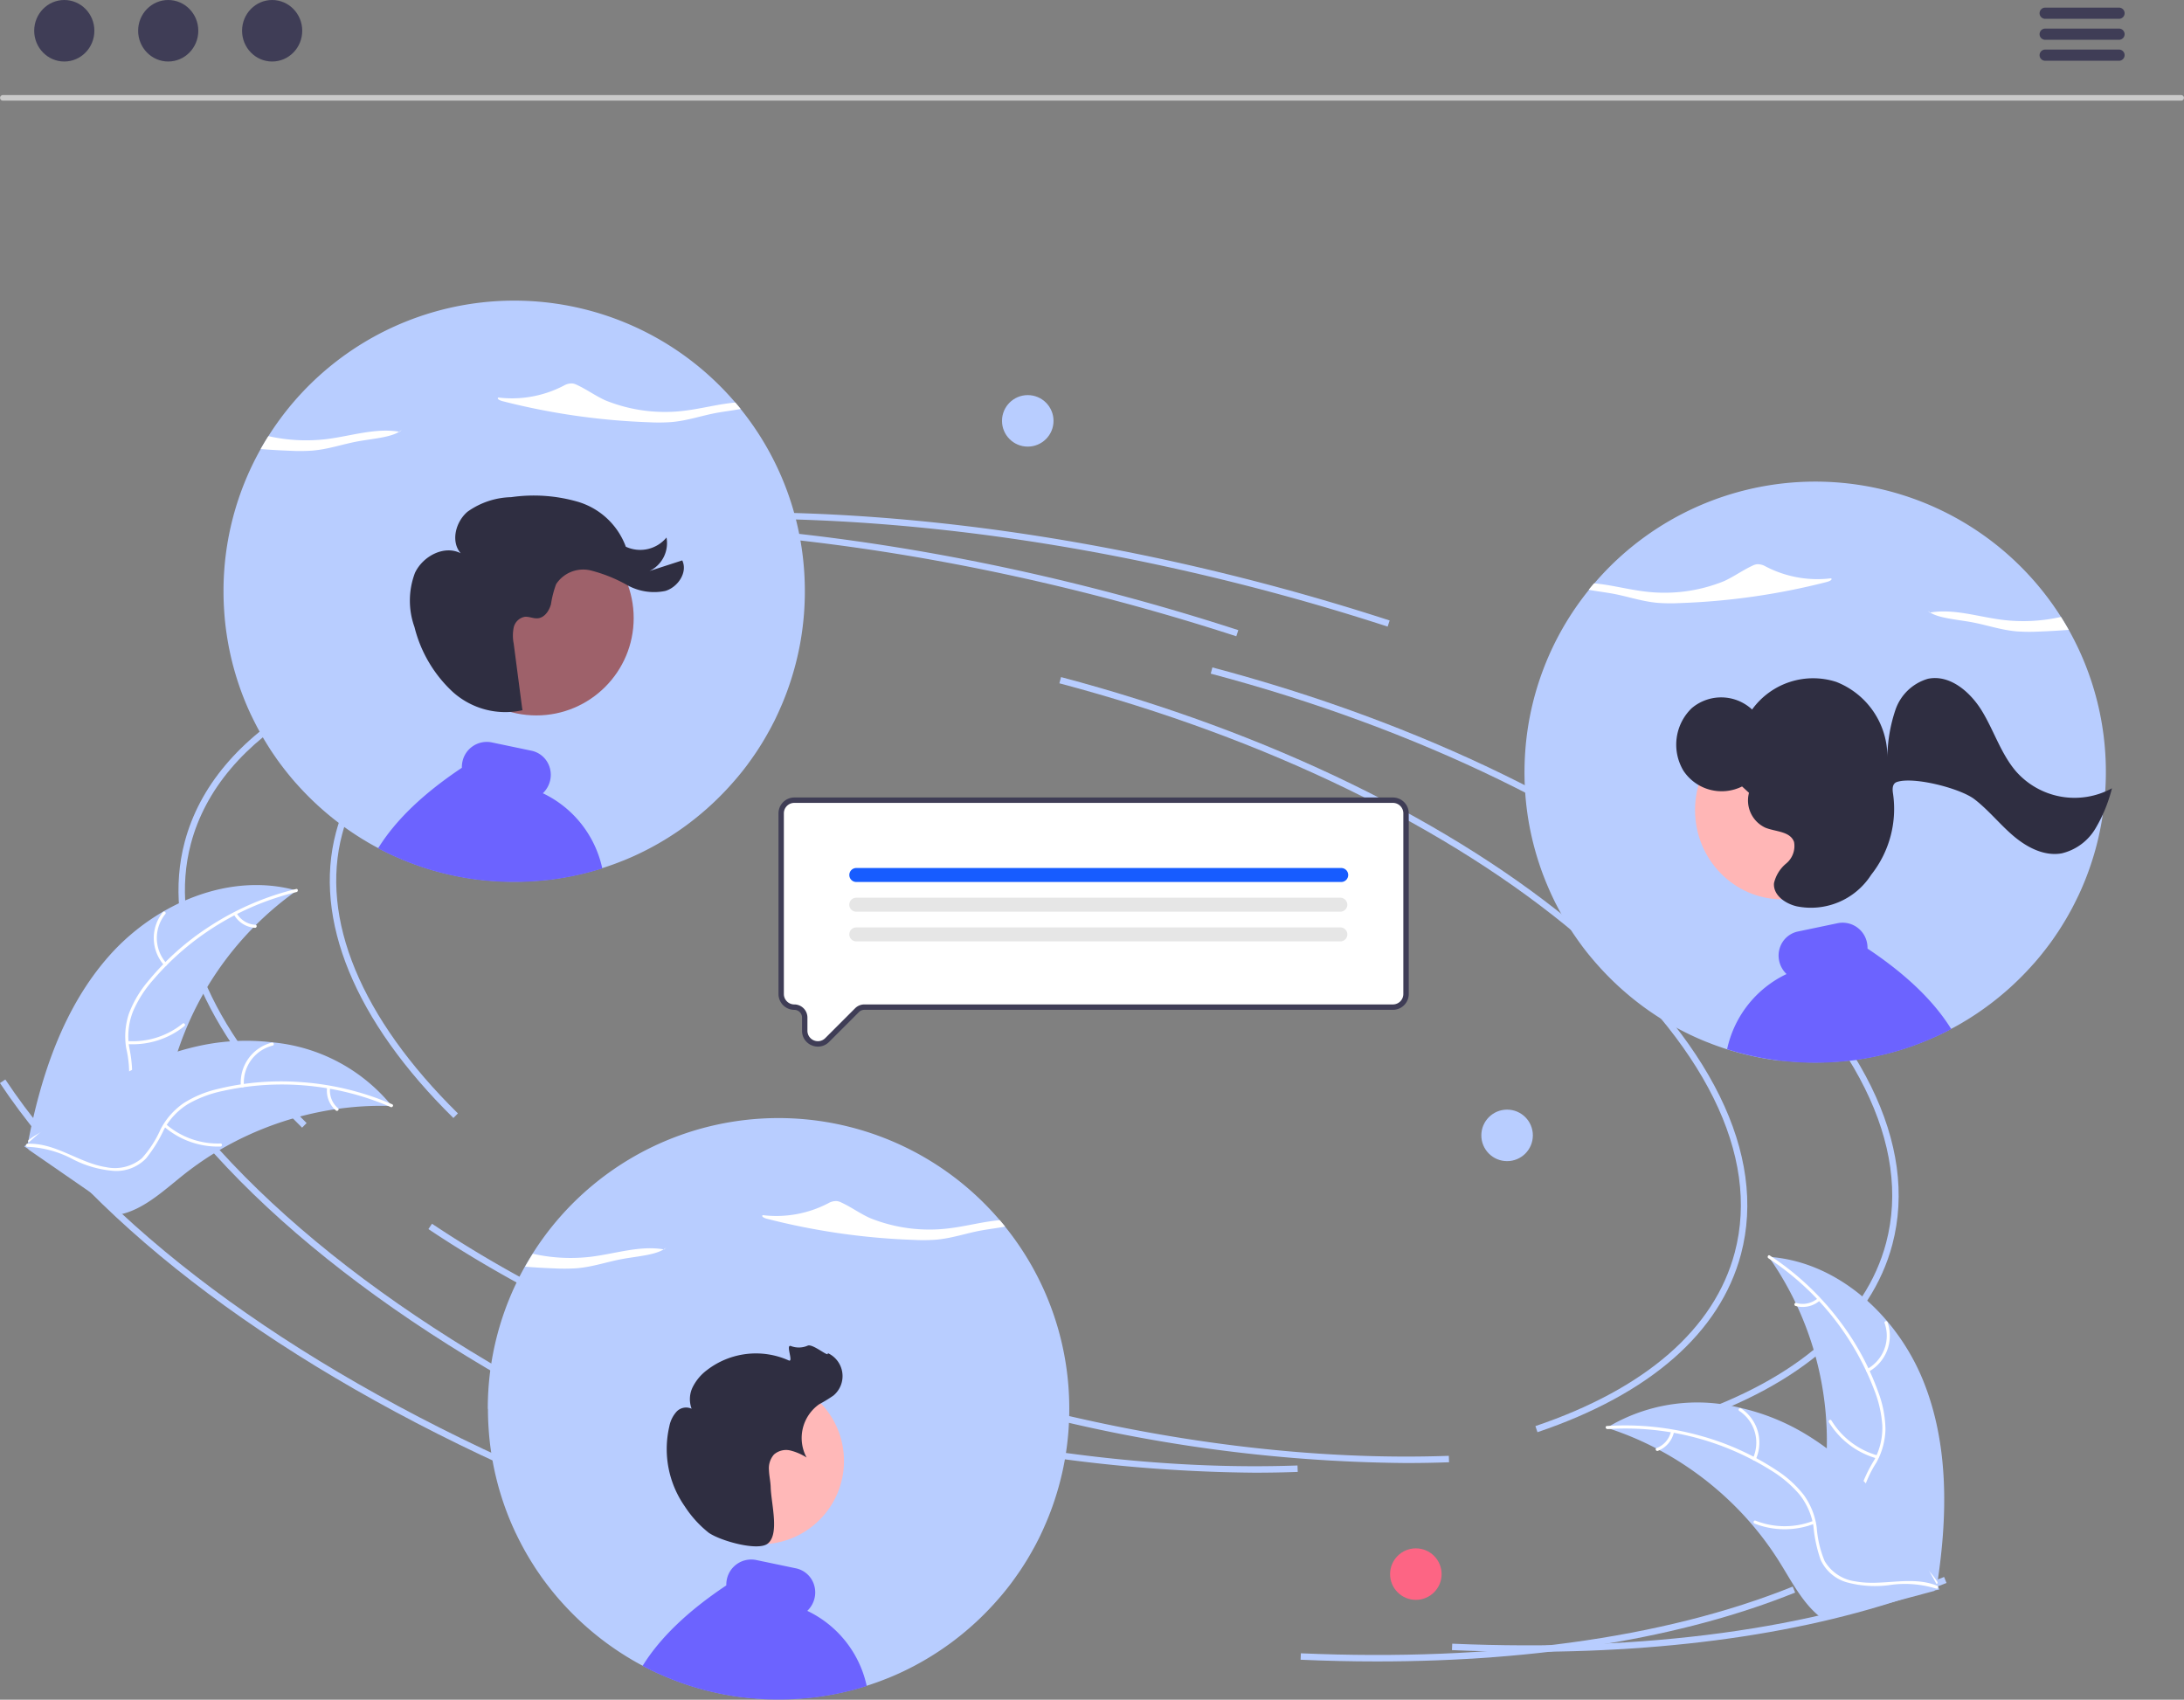 <svg xmlns="http://www.w3.org/2000/svg" width="255.122" height="198.551" viewBox="0 0 255.122 198.551">
  <rect x="0" y="0" width="255.122" height="198.551" fill="#808080" stroke="none"/>
  <g>
    <path
      d="M331.979 423.211c-11.535-11.355-16.406-23.2-13.718-33.356 3.45-13.031 18.776-22.041 42.049-24.72l.086.747c-22.949 2.641-38.041 11.449-41.408 24.165-2.616 9.883 2.185 21.47 13.518 32.627z"
      transform="translate(-279.016 -292.611)" style="fill:#b8cdff"/>
    <path
      d="M506.7 614.059a180.563 180.563 0 0 1-45.578-6.253c-19.215-5.087-36.834-12.765-50.951-22.205l.418-.625c14.049 9.394 31.589 17.037 50.725 22.1 17.293 4.578 34.715 6.7 50.378 6.14l.027.752q-2.48.091-5.019.091z"
      transform="translate(-342.449 -443.153)" style="fill:#b8cdff"/>
    <path
      d="m699.847 470.609-.241-.713c12.875-4.353 20.928-11.366 23.288-20.28 3-11.332-3.518-24.482-18.352-37.028-14.91-12.61-36.411-23.073-60.542-29.461l.193-.727c24.237 6.416 45.842 16.933 60.835 29.614 15.069 12.744 21.672 26.166 18.594 37.8-2.429 9.165-10.65 16.358-23.775 20.795z"
      transform="translate(-502.569 -304.434)" style="fill:#b8cdff"/>
    <path
      d="M312.788 577.771c-28.288-12.546-50.088-28.822-61.376-45.831l.627-.416c11.214 16.891 32.9 33.071 61.054 45.559z"
      transform="translate(-233.734 -406.55)" style="fill:#b8cdff"/>
    <path
      d="M742.286 728.2q-4.377 0-8.9-.2l.032-.751c22.517.975 42.385-1.72 57.458-7.794l.281.7c-13.151 5.296-29.911 8.045-48.871 8.045z"
      transform="translate(-563.777 -535.241)" style="fill:#b8cdff"/>
    <path
      d="M507.441 338.259a267.509 267.509 0 0 0-14.293-4.213c-27.674-7.326-54.878-9.927-78.672-7.521l-.076-.749c23.882-2.414 51.179.193 78.94 7.542a269.98 269.98 0 0 1 14.334 4.225z"
      transform="translate(-345.344 -265.061)" style="fill:#b8cdff"/>
    <path
      d="M275.9 426.791c-11.535-11.355-16.406-23.2-13.718-33.356 3.45-13.031 18.776-22.041 42.049-24.72l.086.747c-22.949 2.641-38.041 11.449-41.408 24.165-2.616 9.883 2.185 21.47 13.518 32.627z"
      transform="translate(-240.612 -295.063)" style="fill:#b8cdff"/>
    <path
      d="M450.619 617.639a180.564 180.564 0 0 1-45.578-6.253c-19.215-5.087-36.834-12.765-50.951-22.205l.418-.625c14.049 9.394 31.589 17.037 50.725 22.1 17.293 4.578 34.715 6.7 50.378 6.14l.027.752q-2.481.091-5.019.091z"
      transform="translate(-304.045 -445.605)" style="fill:#b8cdff"/>
    <path
      d="m643.763 474.189-.241-.713c12.875-4.353 20.928-11.366 23.288-20.28 3-11.332-3.517-24.482-18.352-37.028-14.91-12.61-36.411-23.073-60.542-29.461l.193-.727c24.237 6.416 45.842 16.933 60.835 29.614 15.069 12.744 21.672 26.167 18.594 37.8-2.428 9.165-10.649 16.358-23.775 20.795z"
      transform="translate(-464.165 -306.886)" style="fill:#b8cdff"/>
    <path d="M256.7 581.35c-28.287-12.546-50.084-28.822-61.376-45.831l.627-.416c11.214 16.891 32.9 33.071 61.054 45.56z"
          transform="translate(-195.329 -409.001)" style="fill:#b8cdff"/>
    <path
      d="M686.2 731.776q-4.377 0-8.9-.2l.032-.752c22.517.975 42.385-1.72 57.458-7.794l.281.7c-13.148 5.301-29.908 8.046-48.871 8.046z"
      transform="translate(-525.372 -537.693)" style="fill:#b8cdff"/>
    <path
      d="M451.358 341.839a267.509 267.509 0 0 0-14.293-4.213c-27.674-7.326-54.878-9.927-78.672-7.521l-.076-.749c23.883-2.414 51.179.193 78.94 7.542a269.98 269.98 0 0 1 14.334 4.225z"
      transform="translate(-306.94 -267.512)" style="fill:#b8cdff"/>
    <path
      d="M215.186 471.238c5.406-6.061 14.029-9.755 21.844-7.544a37.42 37.42 0 0 0-14.6 21.138c-.844 3.3-1.44 7.058-4.184 9.076a8.365 8.365 0 0 1-6.07 1.269 24.842 24.842 0 0 1-6.045-1.912l-.527.046c1.513-7.979 4.176-16.011 9.582-22.073z"
      transform="translate(-202.364 -359.66)" style="fill:#b8cdff"/>
    <path
      d="M237.112 464.85a31.984 31.984 0 0 0-16.774 10.29 13.773 13.773 0 0 0-2.323 3.637 7.9 7.9 0 0 0-.466 4.131 16.349 16.349 0 0 1 .362 3.941 4.837 4.837 0 0 1-2.05 3.383 12.567 12.567 0 0 1-4.652 1.835 12.338 12.338 0 0 0-5.17 2.041c-.179.146-.394-.14-.216-.286 2.566-2.092 6.131-1.823 8.97-3.342a4.9 4.9 0 0 0 2.716-3.348 12.684 12.684 0 0 0-.291-4.008 8.43 8.43 0 0 1 .305-4.057 12.735 12.735 0 0 1 2.174-3.713 31.03 31.03 0 0 1 7.225-6.47 32.553 32.553 0 0 1 10.147-4.39c.224-.054.265.306.043.356z"
      transform="translate(-202.469 -360.646)" style="fill:#fff"/>
    <path
      d="M253.53 479.158a4.8 4.8 0 0 1-.148-6.212c.145-.179.43.039.284.218a4.443 4.443 0 0 0 .149 5.778c.155.171-.131.386-.285.216z"
      transform="translate(-234.351 -366.392)" style="fill:#fff"/>
    <path
      d="M242.178 516.355a9.249 9.249 0 0 0 6.426-2.035c.179-.145.395.141.216.286a9.621 9.621 0 0 1-6.691 2.1c-.229-.012-.18-.367.049-.351z"
      transform="translate(-227.274 -394.743)" style="fill:#fff"/>
    <path
      d="M282.322 473.319a2.716 2.716 0 0 0 2.192 1.356c.23.013.18.367-.049.354a3.044 3.044 0 0 1-2.428-1.494.185.185 0 0 1 .035-.251.18.18 0 0 1 .25.035z"
      transform="translate(-254.681 -366.645)" style="fill:#fff"/>
    <path
      d="M247.248 528.375c-.144 0-.288-.008-.434-.01a35.781 35.781 0 0 0-5.793.338c-.149.018-.3.039-.447.062a37.712 37.712 0 0 0-13.111 4.568 36.625 36.625 0 0 0-4.6 3.13c-2.005 1.6-4.052 3.494-6.4 4.314a6.279 6.279 0 0 1-.746.219l-10.894-7.527c-.016-.03-.034-.057-.05-.086l-.449-.281.216-.2.125-.112c.041-.038.056-.049.08-.073l.026-.022c.024-.024.049-.044.071-.065q.625-.554 1.26-1.1h.006a53.851 53.851 0 0 1 10.491-7.212c.113-.058.228-.118.346-.172a34.943 34.943 0 0 1 5.289-2.133 30.9 30.9 0 0 1 3.03-.767 25.691 25.691 0 0 1 8.026-.308 20.4 20.4 0 0 1 13.71 7.118c.083.106.165.21.248.319z"
      transform="translate(-201.488 -399.178)" style="fill:#b8cdff"/>
    <path
      d="M247.576 538.8a31.983 31.983 0 0 0-19.588-1.883 13.779 13.779 0 0 0-4.044 1.506 7.9 7.9 0 0 0-2.86 3.018A16.355 16.355 0 0 1 219 544.8a4.837 4.837 0 0 1-3.674 1.467 12.567 12.567 0 0 1-4.819-1.336 12.34 12.34 0 0 0-5.357-1.483c-.23.009-.23-.349 0-.358 3.308-.125 5.993 2.236 9.175 2.732a4.9 4.9 0 0 0 4.184-1.038 12.686 12.686 0 0 0 2.181-3.375 8.428 8.428 0 0 1 2.686-3.055 12.733 12.733 0 0 1 3.971-1.656 31.033 31.033 0 0 1 9.664-.816 32.555 32.555 0 0 1 10.745 2.6c.211.099.029.408-.18.318z"
      transform="translate(-201.936 -409.481)" style="fill:#fff"/>
    <path
      d="M284.558 526.479a4.8 4.8 0 0 1 3.622-5.049c.224-.055.32.29.1.345a4.443 4.443 0 0 0-3.36 4.7c.016.233-.342.232-.362.004z"
      transform="translate(-256.42 -399.635)" style="fill:#fff"/>
    <path
      d="M256.191 551.6a9.248 9.248 0 0 0 6.356 2.244c.23-.008.231.35 0 .358a9.619 9.619 0 0 1-6.609-2.349c-.174-.153.079-.402.253-.253z"
      transform="translate(-236.793 -420.268)" style="fill:#fff"/>
    <path
      d="M316.839 537.8a2.716 2.716 0 0 0 .934 2.4c.176.149-.078.4-.253.254a3.044 3.044 0 0 1-1.039-2.655.185.185 0 0 1 .179-.179.18.18 0 0 1 .179.18z"
      transform="translate(-278.278 -410.728)" style="fill:#fff"/>
    <path
      d="M868.809 615.271c-3.054-7.526-9.935-13.9-18.038-14.447a37.42 37.42 0 0 1 6.648 24.816c-.314 3.392-1.016 7.131.891 9.954a8.365 8.365 0 0 0 5.29 3.236 24.838 24.838 0 0 0 6.336.231l.481.22c1.254-8.024 1.446-16.481-1.608-24.01z"
      transform="translate(-644.161 -454.006)" style="fill:#b8cdff"/>
    <path
      d="M850.475 600.595a31.983 31.983 0 0 1 12.339 15.329 13.777 13.777 0 0 1 .965 4.206 7.9 7.9 0 0 1-.949 4.048 16.346 16.346 0 0 0-1.665 3.59 4.836 4.836 0 0 0 .794 3.875 12.566 12.566 0 0 0 3.765 3.291 12.342 12.342 0 0 1 4.183 3.66c.119.2.418 0 .3-.2-1.713-2.832-5.162-3.778-7.325-6.163a4.9 4.9 0 0 1-1.432-4.066 12.683 12.683 0 0 1 1.621-3.677 8.431 8.431 0 0 0 1.076-3.923 12.735 12.735 0 0 0-.8-4.228 31.032 31.032 0 0 0-4.63-8.522 32.551 32.551 0 0 0-8.082-7.545c-.192-.126-.35.2-.159.321z"
      transform="translate(-643.899 -453.609)" style="fill:#fff"/>
    <path
      d="M887.123 630.566a4.8 4.8 0 0 0 2.227-5.8c-.077-.217-.418-.108-.341.11a4.444 4.444 0 0 1-2.083 5.392c-.202.108-.005.407.197.298z"
      transform="translate(-668.861 -470.319)" style="fill:#fff"/>
    <path
      d="M878.7 665.383a9.248 9.248 0 0 1-5.368-4.076c-.12-.2-.419 0-.3.2a9.62 9.62 0 0 0 5.595 4.23c.226.063.298-.292.073-.354z"
      transform="translate(-659.389 -495.367)" style="fill:#fff"/>
    <path
      d="M863.025 616.139a2.716 2.716 0 0 1-2.52.54c-.221-.065-.293.286-.073.35a3.044 3.044 0 0 0 2.789-.591.185.185 0 0 0 .052-.248.18.18 0 0 0-.248-.051z"
      transform="translate(-650.686 -464.473)" style="fill:#fff"/>
    <path
      d="M790.8 657.831c.137.045.274.089.412.137a35.758 35.758 0 0 1 5.342 2.265c.134.067.268.138.4.209a37.71 37.71 0 0 1 10.813 8.709 36.592 36.592 0 0 1 3.281 4.494c1.351 2.181 2.642 4.653 4.577 6.214a6.3 6.3 0 0 0 .629.457l12.79-3.427.077-.064.517-.114-.138-.257a9.765 9.765 0 0 0-.08-.147c-.018-.033-.036-.065-.051-.1l-.017-.03c-.014-.031-.031-.057-.045-.085q-.4-.732-.817-1.461v-.005a53.85 53.85 0 0 0-7.457-10.318c-.087-.092-.175-.188-.269-.278a34.933 34.933 0 0 0-4.264-3.786 30.842 30.842 0 0 0-2.6-1.741 25.69 25.69 0 0 0-7.456-2.987 20.4 20.4 0 0 0-15.3 2.1c-.119.07-.232.14-.344.215z"
      transform="translate(-603.093 -491.043)" style="fill:#b8cdff"/>
    <path
      d="M790.576 663.748a31.984 31.984 0 0 1 19.082 4.81 13.772 13.772 0 0 1 3.3 2.777 7.9 7.9 0 0 1 1.679 3.8 16.346 16.346 0 0 0 .832 3.869 4.837 4.837 0 0 0 2.967 2.616 12.567 12.567 0 0 0 4.988.361 12.336 12.336 0 0 1 5.543.4c.214.086.335-.251.121-.337-3.073-1.23-6.4.091-9.559-.511a4.9 4.9 0 0 1-3.592-2.384 12.685 12.685 0 0 1-.92-3.912 8.43 8.43 0 0 0-1.5-3.78 12.731 12.731 0 0 0-3.184-2.894 31.026 31.026 0 0 0-8.827-4.017 32.554 32.554 0 0 0-11-1.159c-.229.015-.162.367.066.352z"
      transform="translate(-602.799 -496.806)" style="fill:#fff"/>
    <path
      d="M841.617 662.894a4.8 4.8 0 0 0-1.714-5.973c-.192-.127-.4.166-.206.293a4.443 4.443 0 0 1 1.583 5.559c-.096.209.242.327.337.121z"
      transform="translate(-636.525 -492.398)" style="fill:#fff"/>
    <path
      d="M852.134 698.59a9.249 9.249 0 0 1-6.74-.023c-.214-.085-.335.252-.121.337a9.62 9.62 0 0 0 7.014.009c.213-.084.061-.407-.153-.323z"
      transform="translate(-640.32 -520.929)" style="fill:#fff"/>
    <path
      d="M810.676 665.255a2.716 2.716 0 0 1-1.687 1.949c-.216.081-.062.4.153.324a3.044 3.044 0 0 0 1.871-2.151.185.185 0 0 0-.108-.229.18.18 0 0 0-.229.108z"
      transform="translate(-615.479 -498.045)" style="fill:#fff"/>
    <circle cx="3.009" cy="3.009" r="3.009" transform="translate(162.382 180.872)" style="fill:#fd6584"/>
    <circle cx="3.009" cy="3.009" r="3.009" transform="translate(173.041 129.621)" style="fill:#b8cdff"/>
    <circle cx="3.009" cy="3.009" r="3.009" transform="translate(117.048 46.154)" style="fill:#b8cdff"/>
    <path
      d="M376.155 583.437c0 .766.025 1.532.079 2.292.057.908.154 1.809.287 2.7a33.8 33.8 0 0 0 2.528 8.741l.189.416.095.208c.032.069.066.139.1.2.044.091.085.18.129.268.054.11.107.221.164.331a.6.6 0 0 0 .022.044c.047.095.091.186.142.281a.539.539 0 0 0 .032.06c.054.107.11.218.167.325s.123.23.186.344a28.667 28.667 0 0 0 .615 1.081c.05.082.088.151.136.227.031.05.063.1.095.154.05.085.1.167.154.252l.353.558c.054.085.11.17.167.252.167.252.34.5.514.753.139.2.284.4.426.593.095.123.186.249.281.372.076.1.154.2.233.306.016.022.035.041.05.063l.066.082q.5.643 1.034 1.258l.057.066c.019.022.041.044.06.069s.06.069.091.1.06.069.091.1a34.238 34.238 0 0 0 6.251 5.513 31.114 31.114 0 0 0 1.166.763l.069.047c.044.025.085.05.129.079s.082.05.126.076c.167.1.337.2.508.306l.129.076.129.073q.317.184.643.359c.117.063.236.129.356.189.271.148.545.29.82.426.1.047.2.094.3.145l.246.117c.025.013.047.022.069.035l.2.094.224.1c.085.038.167.076.252.11.315.142.634.277.952.407a33.405 33.405 0 0 0 3.493 1.21l.167.047q.761.213 1.532.388 1.348.312 2.72.511h.006l.328.047h.032c.013 0 0 0 0 0l.362.047a.077.077 0 0 0 .025 0c.113.016.23.028.344.041l.369.038.284.028a.059.059 0 0 0 .025 0c.085.006.17.016.255.022h.013l.221.019c.879.069 1.762.1 2.657.1.968 0 1.929-.038 2.878-.12H413l.608-.057.158-.016h.031c.016 0 .032 0 .05-.006a.08.08 0 0 0 .025 0c.069-.006.139-.016.211-.022l.236-.028c.079-.009.158-.022.237-.031l.054-.006c.057-.006.113-.016.17-.025l.082-.009.167-.025a33.337 33.337 0 0 0 5.107-1.151c.088-.028.177-.053.265-.082h.009c.025-.009.054-.016.079-.025.236-.076.47-.154.7-.236.322-.107.64-.224.958-.344.085-.035.17-.066.255-.1.173-.066.344-.136.514-.2a31.214 31.214 0 0 0 1.667-.732c.006 0 .016 0 .022-.009l.177-.085a33.784 33.784 0 0 0 4.189-2.393q.643-.43 1.267-.889c.334-.249.662-.5.99-.76a34.13 34.13 0 0 0 4.473-4.274c.1-.107.189-.217.284-.328l.041-.044c.06-.072.117-.142.177-.211.079-.091.158-.186.233-.281l.05-.06c.063-.076.123-.151.186-.23.032-.038.06-.076.091-.114a28.8 28.8 0 0 0 .545-.706c.047-.063.095-.129.145-.2.227-.306.448-.618.662-.93.082-.117.161-.236.243-.353l.236-.359c.079-.126.161-.249.24-.375l.009-.019c.079-.12.158-.246.233-.369l.18-.3c.038-.066.079-.132.117-.2a.738.738 0 0 0 .041-.066l.265-.463c.1-.18.2-.362.306-.545.038-.076.079-.151.12-.227.016-.025.028-.051.041-.076.047-.088.095-.18.139-.271s.095-.18.142-.271.091-.18.135-.271c.035-.069.066-.139.1-.208a.07.07 0 0 1 .009-.016c.016-.035.032-.066.044-.1a.067.067 0 0 0 .009-.016c.035-.069.066-.142.1-.211.044-.091.085-.186.129-.277.028-.063.06-.129.088-.2.041-.091.085-.183.123-.277s.085-.189.126-.287a.72.72 0 0 0 .031-.073c.022-.044.038-.088.057-.132a26.478 26.478 0 0 0 .309-.753c.051-.132.1-.249.145-.375l.019-.044a34.142 34.142 0 0 0 1.664-5.967 34.525 34.525 0 0 0 .451-3.512c0-.066.009-.129.013-.192a33.754 33.754 0 0 0 .066-3.462 33.8 33.8 0 0 0-7.5-20.237c-.1-.126-.2-.252-.306-.378l-.315-.372a33.965 33.965 0 0 0-54.546 3.918c-.154.246-.309.495-.457.744s-.3.5-.441.76a33.815 33.815 0 0 0-4.344 16.628z"
      transform="translate(-319.155 -418.845)" style="fill:#b8cdff"/>
    <path
      d="M478.372 582.241a80.122 80.122 0 0 0 17.068 2.459 21.4 21.4 0 0 0 2.615-.018c1.913-.161 3.552-.762 5.377-1.091.877-.157 1.855-.273 2.738-.443q-.306-.38-.623-.75c-1.9.161-3.839.688-5.766.932a18.525 18.525 0 0 1-9.432-1.195c-1.205-.556-2.128-1.251-3.329-1.81a1.555 1.555 0 0 0-.523-.16 1.818 1.818 0 0 0-.986.256 13.1 13.1 0 0 1-7.655 1.389c-.202.164.183.344.516.431z"
      transform="translate(-388.759 -439.862)" style="fill:#fff"/>
    <path d="m441.336 597.589-.075-.012a2.016 2.016 0 0 0 .293-.221z" transform="translate(-363.738 -451.631)"
          style="fill:#fff"/>
    <path
      d="M389.937 599.8q1.7.136 3.42.2a21.524 21.524 0 0 0 2.615-.018c1.913-.162 3.552-.762 5.377-1.091 1.673-.3 3.705-.445 4.767-1.113-2.745-.475-5.589.492-8.419.852a20.1 20.1 0 0 1-6.861-.339q-.47.739-.899 1.509z"
      transform="translate(-328.592 -451.831)" style="fill:#fff"/>
    <path
      d="M433.455 725.436a21.25 21.25 0 0 0 1.12.57l.246.117c.025.013.047.022.069.035l.2.094.224.1c.085.038.167.076.252.11.315.142.634.277.952.407a33.4 33.4 0 0 0 3.493 1.21l.167.047q.761.213 1.532.388 1.348.312 2.72.511h.006l.328.047h.031c.012 0 0 0 0 0l.362.047a.077.077 0 0 0 .025 0c.113.016.23.028.344.041l.369.038.284.028a.061.061 0 0 0 .025 0c.085.006.17.016.255.022h.013l.221.019c.879.069 1.762.1 2.657.1.968 0 1.929-.038 2.878-.12h.009l.608-.057.158-.016h.031c.016 0 .032 0 .05-.006a.084.084 0 0 0 .025 0c.069-.006.139-.016.211-.022l.236-.028c.079-.01.158-.022.236-.031l.054-.006c.057-.006.113-.016.17-.025l.082-.01.167-.025a33.321 33.321 0 0 0 5.107-1.151l.265-.082a12.665 12.665 0 0 0-6.944-8.782 2.993 2.993 0 0 0 .861-1.532 2.93 2.93 0 0 0-.4-2.213 2.827 2.827 0 0 0-1.784-1.223l-4.672-.977a2.907 2.907 0 0 0-3.4 2.27 3.08 3.08 0 0 0-.063.7c-4.497 3.003-7.735 6.108-9.78 9.405z"
      transform="translate(-358.392 -530.832)" style="fill:#6c63ff"/>
    <circle cx="9.733" cy="9.733" r="9.733" transform="translate(79.123 160.928)" style="fill:#ffb8b8"/>
    <path
      d="M447.3 655.531a12.871 12.871 0 0 1-2.805-3.092 11.687 11.687 0 0 1-1.8-9.331 3.564 3.564 0 0 1 .838-1.716 1.532 1.532 0 0 1 1.767-.348 3.194 3.194 0 0 1 .13-2.534 5.628 5.628 0 0 1 1.664-1.982 9.374 9.374 0 0 1 9.546-1.13c.608.282-.391-1.894.246-1.684a2.594 2.594 0 0 0 1.958-.034c.6-.3 2.582 1.489 2.353.859a2.956 2.956 0 0 1 .685 4.95 16.29 16.29 0 0 1-1.679 1.028 4.822 4.822 0 0 0-1.475 6.223 6.388 6.388 0 0 0-1.88-.817 2.162 2.162 0 0 0-1.924.463 2.429 2.429 0 0 0-.589 1.833c.022.661.179 1.311.2 1.972.052 1.938 1.09 5.624-.413 6.654-1.198.811-5.407-.345-6.822-1.314z"
      transform="translate(-364.509 -476.48)" style="fill:#2f2e41"/>
    <path d="M450.133 170.943H195.649a.327.327 0 0 1 0-.653h254.484a.327.327 0 0 1 0 .653z"
          transform="translate(-195.33 -159.185)" style="fill:#cacaca"/>
    <ellipse cx="3.514" cy="3.593" rx="3.514" ry="3.593" transform="translate(3.996)" style="fill:#3f3d56"/>
    <ellipse cx="3.514" cy="3.593" rx="3.514" ry="3.593" transform="translate(16.136)" style="fill:#3f3d56"/>
    <ellipse cx="3.514" cy="3.593" rx="3.514" ry="3.593" transform="translate(28.277)" style="fill:#3f3d56"/>
    <path d="M960.424 139.195H951.8a.653.653 0 1 1 0-1.307h8.626a.653.653 0 1 1 0 1.307z"
          transform="translate(-712.895 -136.997)" style="fill:#3f3d56"/>
    <path d="M960.424 146.966H951.8a.653.653 0 1 1 0-1.307h8.626a.653.653 0 1 1 0 1.307z"
          transform="translate(-712.895 -142.319)" style="fill:#3f3d56"/>
    <path d="M960.424 154.737H951.8a.653.653 0 1 1 0-1.307h8.626a.653.653 0 1 1 0 1.307z"
          transform="translate(-712.895 -147.64)" style="fill:#3f3d56"/>
    <path
      d="M489.109 460.069a1.554 1.554 0 0 1-.6-.121 1.51 1.51 0 0 1-.947-1.417v-1.541a1.22 1.22 0 0 0-1.219-1.219 1.536 1.536 0 0 1-1.534-1.534v-21.105a1.536 1.536 0 0 1 1.534-1.534h69.924a1.536 1.536 0 0 1 1.534 1.534v21.106a1.536 1.536 0 0 1-1.534 1.534h-61.734a1.212 1.212 0 0 0-.862.357l-3.487 3.487a1.512 1.512 0 0 1-1.075.453z"
      transform="translate(-393.561 -338.124)" style="fill:#fff"/>
    <path
      d="M488.424 459.7a1.864 1.864 0 0 1-.718-.145 1.821 1.821 0 0 1-1.141-1.708v-1.54a.9.9 0 0 0-.9-.9 1.851 1.851 0 0 1-1.849-1.849v-21.11a1.851 1.851 0 0 1 1.849-1.849h69.924a1.851 1.851 0 0 1 1.849 1.849v21.106a1.851 1.851 0 0 1-1.849 1.849h-61.741a.9.9 0 0 0-.639.265l-3.487 3.487a1.827 1.827 0 0 1-1.298.545zm-2.763-28.471a1.22 1.22 0 0 0-1.219 1.219v21.106a1.22 1.22 0 0 0 1.219 1.219 1.536 1.536 0 0 1 1.534 1.534v1.54a1.219 1.219 0 0 0 2.081.862l3.487-3.487a1.524 1.524 0 0 1 1.085-.449h61.738a1.22 1.22 0 0 0 1.219-1.219v-21.106a1.22 1.22 0 0 0-1.219-1.219z"
      transform="translate(-392.876 -337.439)" style="fill:#3f3d56"/>
    <path d="M567.492 458.362h-56.7a.817.817 0 0 1 0-1.633h56.7a.817.817 0 0 1 0 1.633z"
          transform="translate(-410.791 -355.332)" style="fill:#175cff"/>
    <path d="M567.388 469.369h-56.6a.817.817 0 0 1 0-1.633h56.6a.817.817 0 0 1 0 1.633z"
          transform="translate(-410.791 -362.869)" style="fill:#e6e6e6"/>
    <path d="M567.332 480.376h-56.541a.817.817 0 0 1 0-1.633h56.541a.817.817 0 1 1 0 1.633z"
          transform="translate(-410.791 -370.407)" style="fill:#e6e6e6"/>
    <path
      d="M828.166 347.436c0 .766-.025 1.532-.079 2.292a31.776 31.776 0 0 1-.287 2.7 33.807 33.807 0 0 1-2.528 8.741l-.189.416-.095.208a2.662 2.662 0 0 1-.1.2c-.044.091-.085.18-.129.268-.054.11-.107.221-.164.331a.6.6 0 0 1-.022.044c-.047.095-.091.186-.142.281a.528.528 0 0 1-.031.06c-.054.107-.11.218-.167.325s-.123.23-.186.344c-.151.281-.309.558-.47.835-.047.082-.094.164-.145.246s-.088.151-.136.227c-.031.05-.063.1-.095.154-.05.085-.1.167-.154.252l-.353.558c-.054.085-.11.17-.167.252-.167.252-.34.5-.514.753-.139.2-.284.4-.426.593-.094.123-.186.249-.281.372-.076.1-.154.2-.233.306-.016.022-.035.041-.05.063l-.066.082q-.5.643-1.034 1.258l-.057.066c-.019.022-.041.044-.06.069s-.06.069-.091.1-.06.069-.092.1a34.235 34.235 0 0 1-6.251 5.513c-.306.211-.618.416-.93.615l-.236.148-.069.047c-.044.025-.085.05-.129.079s-.082.05-.126.076c-.167.1-.337.2-.508.306l-.129.076-.129.073q-.317.184-.643.359c-.117.063-.236.129-.356.189a22.785 22.785 0 0 1-1.12.571l-.246.117c-.025.013-.047.022-.069.035l-.2.095-.224.1c-.085.038-.167.076-.252.11-.315.142-.634.277-.952.407a33.4 33.4 0 0 1-3.493 1.211l-.167.047q-.761.213-1.532.388-1.348.312-2.72.511h-.006l-.328.047h-.031c-.012 0 0 0 0 0l-.363.047a.078.078 0 0 1-.025 0c-.114.016-.23.028-.344.041l-.369.038-.284.028a.061.061 0 0 1-.025 0c-.085.006-.17.016-.255.022h-.013l-.221.019c-.88.069-1.762.1-2.657.1a33.45 33.45 0 0 1-2.878-.12h-.01l-.608-.057-.158-.016h-.032c-.016 0-.031 0-.05-.006a.08.08 0 0 1-.025 0c-.069-.006-.139-.016-.211-.022l-.249.014c-.079-.009-.158-.022-.236-.032l-.054-.006c-.057-.006-.113-.016-.17-.025l-.082-.009-.167-.025a33.323 33.323 0 0 1-5.107-1.151l-.265-.082h-.009c-.025-.009-.054-.016-.079-.025-.236-.076-.47-.154-.7-.236-.322-.107-.64-.224-.958-.344-.085-.035-.17-.066-.255-.1-.173-.066-.344-.135-.514-.2a31.214 31.214 0 0 1-1.667-.732c-.006 0-.016 0-.022-.009a9.895 9.895 0 0 1-.177-.085 33.779 33.779 0 0 1-4.189-2.393q-.643-.43-1.267-.889c-.334-.249-.662-.5-.99-.76a34.126 34.126 0 0 1-4.473-4.274c-.1-.107-.189-.218-.284-.328-.016-.016-.028-.032-.041-.044-.06-.072-.117-.142-.177-.211a7.887 7.887 0 0 1-.233-.281l-.051-.06a15.46 15.46 0 0 1-.186-.23l-.091-.114a28.8 28.8 0 0 1-.545-.706 8.968 8.968 0 0 1-.145-.2 30.875 30.875 0 0 1-.662-.93c-.082-.117-.161-.236-.243-.353l-.236-.359c-.079-.126-.161-.249-.24-.375l-.009-.019c-.079-.12-.158-.246-.233-.369l-.18-.3c-.038-.066-.079-.132-.117-.2a.755.755 0 0 1-.041-.066l-.265-.463c-.1-.18-.2-.362-.306-.545-.038-.076-.079-.151-.12-.227-.016-.025-.028-.05-.041-.076-.047-.088-.095-.18-.139-.271s-.095-.18-.142-.271-.091-.18-.136-.271c-.035-.069-.066-.139-.1-.208a.067.067 0 0 0-.01-.016c-.016-.035-.031-.066-.044-.1a.066.066 0 0 1-.01-.016c-.035-.069-.066-.142-.1-.211-.044-.091-.085-.186-.129-.277-.028-.063-.06-.129-.088-.2-.041-.091-.085-.183-.123-.277s-.085-.189-.126-.287a.713.713 0 0 1-.031-.073c-.022-.044-.038-.088-.057-.132a26.478 26.478 0 0 1-.309-.753c-.051-.132-.1-.249-.145-.375l-.019-.044a34.138 34.138 0 0 1-1.664-5.967 34.49 34.49 0 0 1-.451-3.512c0-.066-.009-.129-.013-.192a33.754 33.754 0 0 1-.066-3.462 33.8 33.8 0 0 1 7.5-20.237c.1-.126.2-.252.306-.378l.315-.372a33.965 33.965 0 0 1 54.546 3.918c.154.246.309.495.457.744s.3.5.441.76a33.815 33.815 0 0 1 4.33 16.609z"
      transform="translate(-582.171 -257.237)" style="fill:#b8cdff"/>
    <path
      d="M811.868 346.241A80.118 80.118 0 0 1 794.8 348.7a21.375 21.375 0 0 1-2.615-.018c-1.913-.161-3.552-.762-5.377-1.091-.877-.158-1.855-.273-2.738-.443q.306-.38.623-.75c1.9.161 3.839.688 5.766.932a18.526 18.526 0 0 0 9.432-1.195c1.2-.556 2.128-1.251 3.329-1.81a1.551 1.551 0 0 1 .523-.16 1.818 1.818 0 0 1 .986.256 13.1 13.1 0 0 0 7.655 1.389c.202.164-.184.344-.516.431z"
      transform="translate(-598.486 -278.254)" style="fill:#fff"/>
    <path d="m909.9 361.589.074-.012a2.021 2.021 0 0 1-.293-.221z" transform="translate(-684.498 -290.023)"
          style="fill:#fff"/>
    <path
      d="M926.786 363.8q-1.7.136-3.42.2a21.559 21.559 0 0 1-2.615-.018c-1.913-.162-3.552-.762-5.377-1.091-1.673-.3-3.705-.445-4.767-1.113 2.745-.475 5.589.492 8.419.852a20.1 20.1 0 0 0 6.86-.339q.471.739.9 1.509z"
      transform="translate(-685.136 -290.224)" style="fill:#fff"/>
    <ellipse cx="10.2" cy="10.427" rx="10.2" ry="10.427" transform="translate(198.004 84.204)" style="fill:#ffb6b6"/>
    <path
      d="M861.517 489.436a23.616 23.616 0 0 1-1.119.571l-.246.117c-.025.013-.047.022-.069.035l-.2.095c-.076.035-.151.069-.224.1s-.167.076-.252.11c-.315.142-.634.277-.952.407a33.368 33.368 0 0 1-3.493 1.21l-.167.047q-.761.213-1.532.388-1.348.312-2.72.511h-.006l-.328.047h-.031c-.012 0 0 0 0 0l-.363.047a.079.079 0 0 1-.025 0c-.113.016-.23.028-.344.041l-.369.038-.284.028a.061.061 0 0 1-.025 0c-.085.006-.17.016-.255.022h-.013l-.221.019c-.88.069-1.762.1-2.657.1a33.45 33.45 0 0 1-2.878-.12h-.009l-.608-.057-.158-.016h-.032c-.016 0-.031 0-.05-.006a.08.08 0 0 1-.025 0c-.069-.006-.139-.016-.211-.022l-.236-.028c-.079-.009-.158-.022-.236-.031l-.054-.006c-.057-.006-.113-.016-.17-.025l-.082-.009-.167-.025a33.322 33.322 0 0 1-5.107-1.151l-.265-.082a12.664 12.664 0 0 1 6.944-8.782 2.994 2.994 0 0 1-.861-1.532 2.93 2.93 0 0 1 .4-2.213 2.827 2.827 0 0 1 1.784-1.223l4.672-.977a2.907 2.907 0 0 1 3.4 2.27 3.089 3.089 0 0 1 .063.7c4.498 3 7.735 6.105 9.781 9.402z"
      transform="translate(-633.584 -369.225)" style="fill:#6c63ff"/>
    <path
      d="M856.186 397.239c-1.734-2.022-2.558-4.7-3.944-7s-3.8-4.351-6.346-3.817a5.692 5.692 0 0 0-3.8 3.646 17.943 17.943 0 0 0-.936 5.5 9.391 9.391 0 0 0-5.967-8.78 8.788 8.788 0 0 0-9.836 3.224 5.317 5.317 0 0 0-7.062-.148 5.923 5.923 0 0 0-.951 7.309 5.353 5.353 0 0 0 6.841 1.827l.809.744a3.506 3.506 0 0 0 1.911 4.072c1.2.486 2.9.405 3.352 1.668a2.646 2.646 0 0 1-.9 2.5 4.217 4.217 0 0 0-1.443 2.316c-.114 1.415 1.349 2.407 2.679 2.706a8.352 8.352 0 0 0 8.612-3.594q.053-.082.116-.164a12.381 12.381 0 0 0 2.49-9.467c-.1-.654 0-1.14.452-1.3 1.949-.669 7.409.736 9.062 2.005s2.976 2.95 4.568 4.3 3.62 2.394 5.641 2.026a6.259 6.259 0 0 0 3.922-2.887 17.384 17.384 0 0 0 1.937-4.712 9.116 9.116 0 0 1-11.207-1.974z"
      transform="translate(-620.687 -307.129)" style="fill:#2f2e41"/>
    <path
      d="M278.155 280.436c0 .766.025 1.532.079 2.292.057.908.154 1.809.287 2.7a33.808 33.808 0 0 0 2.528 8.741l.189.416.095.208c.032.069.066.139.1.2.044.091.085.18.129.268.054.11.107.221.164.331a.6.6 0 0 0 .022.044c.047.095.091.186.142.281a.554.554 0 0 0 .032.06c.054.107.11.218.167.325s.123.23.186.344a28.667 28.667 0 0 0 .615 1.081c.05.082.088.151.136.227.032.05.063.1.095.154.05.085.1.167.154.252l.353.558c.054.085.11.17.167.252.167.252.34.5.514.753.139.2.284.4.426.593.095.123.186.249.281.372.076.1.154.2.233.306.016.022.035.041.05.063l.066.082q.5.643 1.034 1.258l.057.066c.019.022.041.044.06.069s.06.069.091.1.06.069.091.1a34.238 34.238 0 0 0 6.251 5.513 31.114 31.114 0 0 0 1.166.763l.069.047c.044.025.085.05.129.079s.082.05.126.076c.167.1.337.2.508.306l.129.076.129.073q.317.184.643.359c.117.063.236.129.356.189a22.785 22.785 0 0 0 1.12.571l.246.117c.025.013.047.022.069.035l.2.095.224.1c.085.038.167.076.252.11.315.142.634.277.952.407a33.374 33.374 0 0 0 3.493 1.21l.167.047q.761.213 1.532.388 1.348.312 2.72.511h.006l.328.047h.031c.012 0 0 0 0 0l.363.047a.077.077 0 0 0 .025 0c.113.016.23.028.344.041l.369.038.284.028a.061.061 0 0 0 .025 0c.085.006.17.016.255.022h.013l.221.019c.88.069 1.762.1 2.657.1.968 0 1.929-.038 2.878-.12H315l.608-.057.158-.016h.032c.016 0 .032 0 .05-.006a.079.079 0 0 0 .025 0c.069-.006.139-.016.211-.022l.236-.028c.079-.009.158-.022.236-.032l.054-.006c.057-.006.113-.016.17-.025l.082-.009.167-.025a33.327 33.327 0 0 0 5.107-1.151l.265-.082h.009c.025-.009.054-.016.079-.025.236-.076.47-.154.7-.236.322-.107.64-.224.958-.344.085-.035.17-.066.255-.1.173-.066.344-.136.514-.2a31.214 31.214 0 0 0 1.667-.732c.006 0 .016 0 .022-.009l.177-.085a33.786 33.786 0 0 0 4.189-2.393q.643-.43 1.267-.889c.334-.249.662-.5.99-.76a34.134 34.134 0 0 0 4.473-4.274c.1-.107.189-.218.284-.328.016-.016.028-.032.041-.044.06-.072.117-.142.177-.211.079-.091.158-.186.233-.281l.05-.06c.063-.076.123-.151.186-.23.032-.038.06-.076.091-.113a28.8 28.8 0 0 0 .545-.706c.047-.063.095-.129.145-.2.227-.306.448-.618.662-.93.082-.117.161-.236.243-.353l.236-.359c.079-.126.161-.249.24-.375l.009-.019c.079-.12.158-.246.233-.369l.18-.3c.038-.066.079-.132.117-.2a.732.732 0 0 0 .041-.066l.265-.463c.1-.18.2-.362.306-.545.038-.076.079-.151.12-.227.016-.025.028-.05.041-.076.047-.088.095-.18.139-.271s.095-.18.142-.271.091-.18.136-.271c.035-.069.066-.139.1-.208a.067.067 0 0 1 .009-.016c.016-.035.032-.066.044-.1a.066.066 0 0 0 .009-.016c.035-.069.066-.142.1-.211.044-.091.085-.186.129-.277.028-.063.06-.129.088-.2.041-.091.085-.183.123-.277s.085-.189.126-.287a.723.723 0 0 0 .032-.073c.022-.044.038-.088.057-.132a26.478 26.478 0 0 0 .309-.753c.051-.132.1-.249.145-.375l.019-.044a34.145 34.145 0 0 0 1.664-5.967 34.488 34.488 0 0 0 .451-3.512c0-.066.009-.129.013-.192a33.754 33.754 0 0 0 .066-3.462 33.8 33.8 0 0 0-7.5-20.237c-.1-.126-.2-.252-.306-.378l-.315-.372A33.965 33.965 0 0 0 283.4 262.3c-.154.246-.309.495-.457.744s-.3.5-.441.76a33.816 33.816 0 0 0-4.347 16.632z"
      transform="translate(-252.046 -211.357)" style="fill:#b8cdff"/>
    <path
      d="M380.372 279.241a80.119 80.119 0 0 0 17.068 2.459 21.375 21.375 0 0 0 2.615-.018c1.913-.161 3.552-.762 5.377-1.091.877-.158 1.855-.273 2.738-.443q-.306-.38-.623-.75c-1.9.161-3.839.688-5.766.932a18.525 18.525 0 0 1-9.432-1.195c-1.205-.556-2.128-1.251-3.329-1.81a1.552 1.552 0 0 0-.523-.16 1.818 1.818 0 0 0-.986.256 13.1 13.1 0 0 1-7.655 1.389c-.202.163.183.344.516.431z"
      transform="translate(-321.651 -232.374)" style="fill:#fff"/>
    <path d="m343.336 294.589-.074-.012a2.022 2.022 0 0 0 .293-.221z" transform="translate(-296.63 -244.143)"
          style="fill:#fff"/>
    <path
      d="M291.937 296.8q1.7.136 3.42.2a21.535 21.535 0 0 0 2.615-.018c1.913-.162 3.552-.762 5.377-1.091 1.673-.3 3.705-.445 4.767-1.113-2.745-.475-5.589.492-8.419.852a20.1 20.1 0 0 1-6.861-.339q-.47.739-.899 1.509z"
      transform="translate(-261.484 -244.344)" style="fill:#fff"/>
    <path
      d="M335.455 422.436a22.785 22.785 0 0 0 1.12.571l.246.117c.025.013.047.022.069.035l.2.095.224.1c.085.038.167.076.252.11.315.142.634.277.952.407a33.368 33.368 0 0 0 3.493 1.21l.167.047q.761.213 1.532.388 1.348.312 2.72.511h.006l.328.047h.031c.012 0 0 0 0 0l.363.047a.08.08 0 0 0 .025 0c.114.016.23.028.344.041l.369.038.284.028a.061.061 0 0 0 .025 0c.085.006.17.016.255.022h.013l.221.019c.879.069 1.762.1 2.657.1.968 0 1.929-.038 2.878-.12h.009l.608-.057.158-.016h.032c.016 0 .031 0 .05-.006a.079.079 0 0 0 .025 0c.069-.006.139-.016.211-.022l.236-.028c.079-.009.158-.022.236-.032l.054-.006c.057-.006.113-.016.17-.025l.082-.009.167-.025a33.32 33.32 0 0 0 5.107-1.151l.265-.082a12.664 12.664 0 0 0-6.944-8.782 2.994 2.994 0 0 0 .861-1.532 2.93 2.93 0 0 0-.4-2.213 2.827 2.827 0 0 0-1.784-1.223l-4.672-.977a2.907 2.907 0 0 0-3.4 2.27 3.075 3.075 0 0 0-.063.7c-4.499 3.001-7.737 6.106-9.782 9.403z"
      transform="translate(-291.284 -323.344)" style="fill:#6c63ff"/>
    <circle cx="11.371" cy="11.371" r="11.371" transform="translate(51.281 60.83)" style="fill:#9e616a"/>
    <path
      d="M360.373 343.826a9.18 9.18 0 0 1-8.207-2.192 15.407 15.407 0 0 1-4.412-7.524 9.13 9.13 0 0 1 .061-6.337c.925-1.951 3.416-3.268 5.338-2.282-1.185-1.381-.593-3.665.791-4.847a9.114 9.114 0 0 1 5.1-1.705 18.5 18.5 0 0 1 7.842.552 8.559 8.559 0 0 1 5.555 5.235 3.984 3.984 0 0 0 4.752-1.073 3.61 3.61 0 0 1-1.989 3.914l3.831-1.242c.659 1.395-.5 3.121-1.972 3.567a6.457 6.457 0 0 1-4.471-.687 17.347 17.347 0 0 0-4.28-1.713 3.778 3.778 0 0 0-4.013 1.61 11.838 11.838 0 0 0-.6 2.34c-.214.779-.756 1.587-1.562 1.65-.509.04-1.007-.231-1.514-.175a1.632 1.632 0 0 0-1.278 1.249 4.791 4.791 0 0 0 0 1.885l.973 7.439z"
      transform="translate(-299.337 -260.862)" style="fill:#2f2e41"/>
  </g>
</svg>
